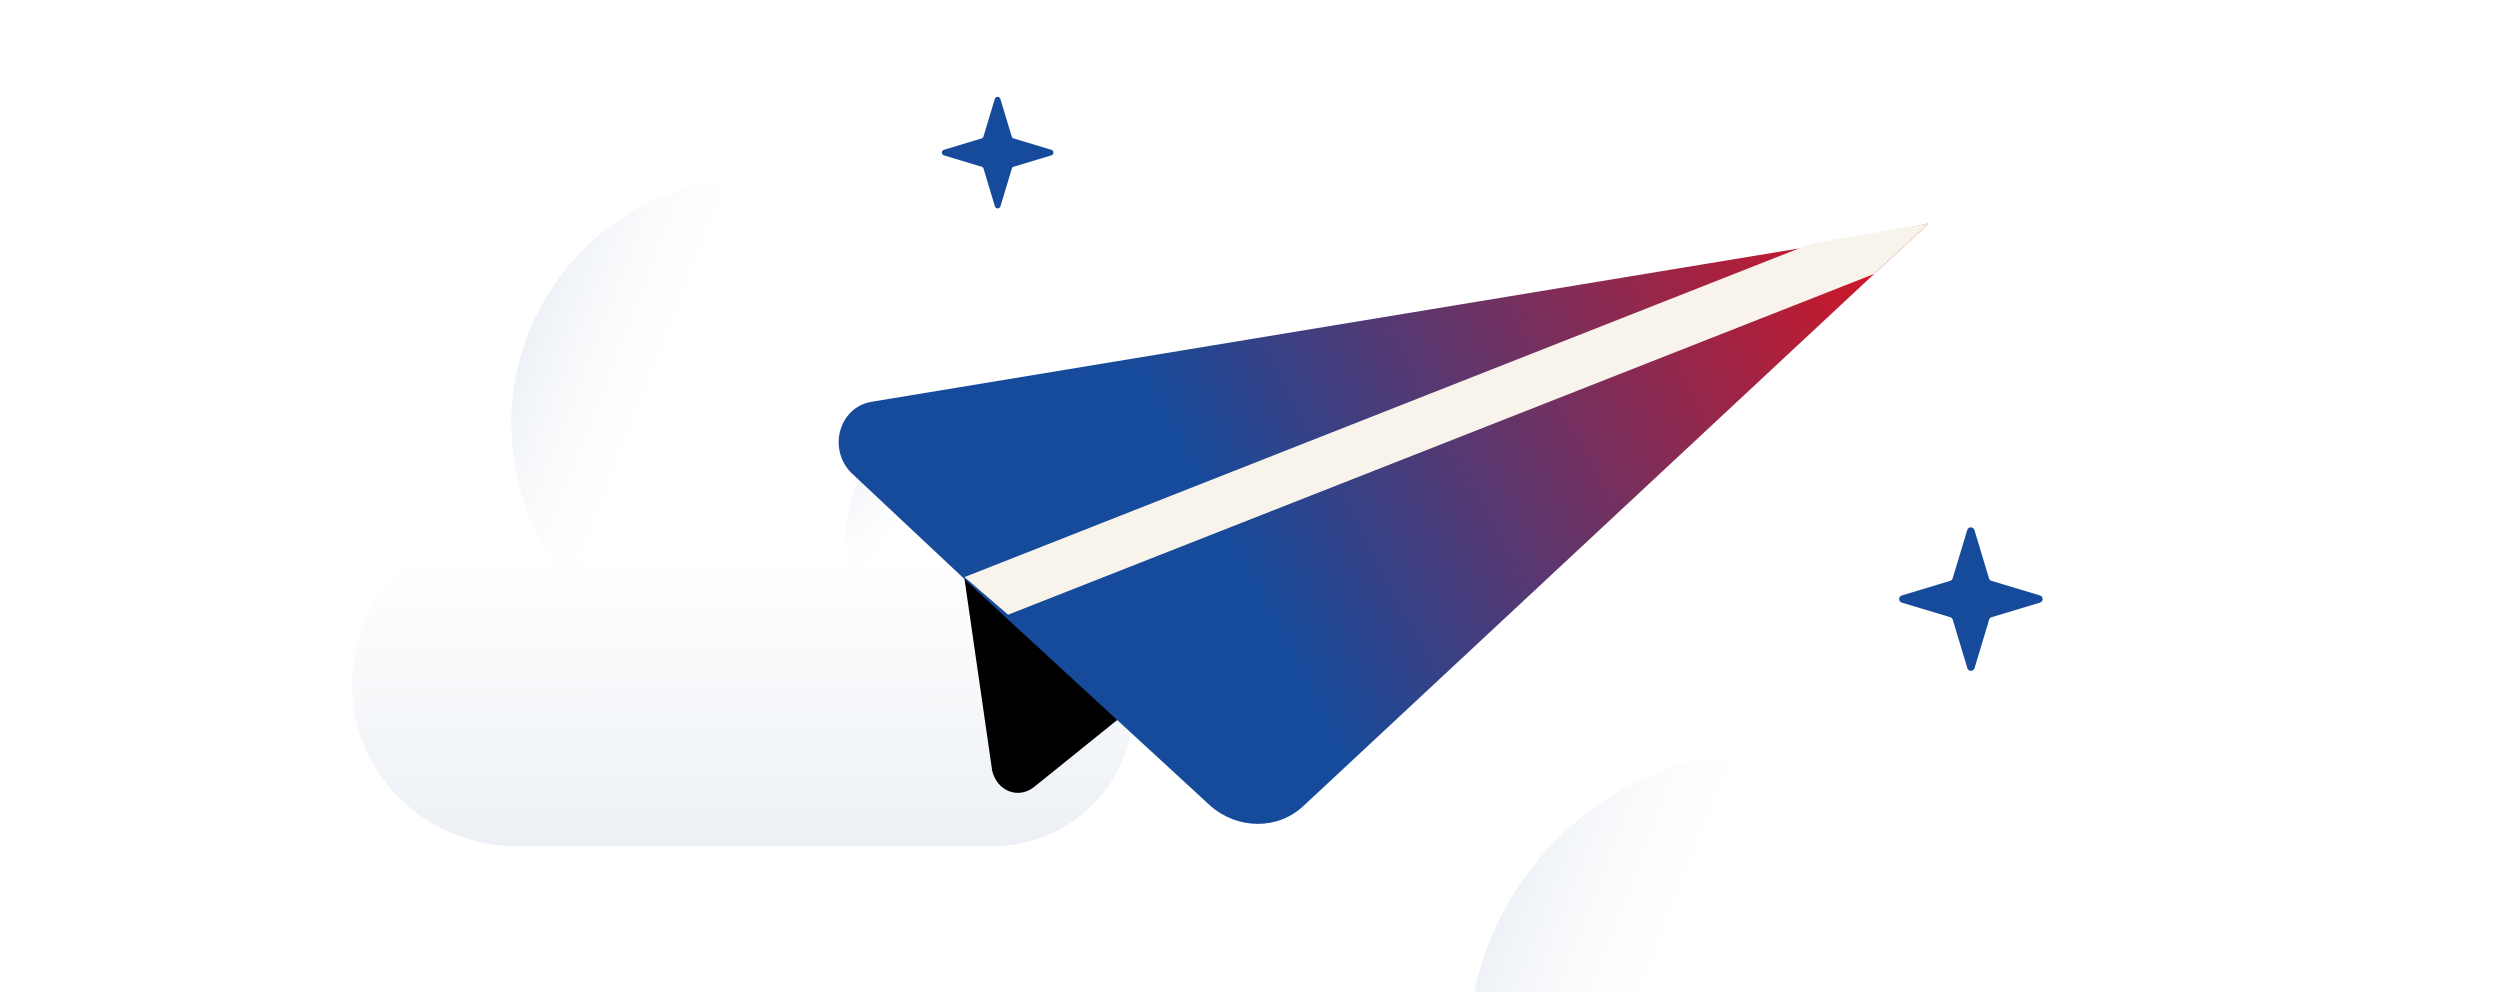 <svg fill="none" height="156" viewBox="0 0 393 156" width="393" xmlns="http://www.w3.org/2000/svg" xmlns:xlink="http://www.w3.org/1999/xlink"><filter id="a" color-interpolation-filters="sRGB" filterUnits="userSpaceOnUse" height="187.995" width="233.114" x=".169" y=".185"><feFlood flood-opacity="0" result="BackgroundImageFix"/><feColorMatrix in="SourceAlpha" result="hardAlpha" type="matrix" values="0 0 0 0 0 0 0 0 0 0 0 0 0 0 0 0 0 0 127 0"/><feOffset dy="27.573"/><feGaussianBlur stdDeviation="27.573"/><feColorMatrix type="matrix" values="0 0 0 0 0.398 0 0 0 0 0.477 0 0 0 0 0.575 0 0 0 0.27 0"/><feBlend in2="BackgroundImageFix" mode="normal" result="effect1_dropShadow_248_1241"/><feBlend in="SourceGraphic" in2="effect1_dropShadow_248_1241" mode="normal" result="shape"/></filter><filter id="b" color-interpolation-filters="sRGB" filterUnits="userSpaceOnUse" height="205.541" width="258.18" x="145.552" y="90.422"><feFlood flood-opacity="0" result="BackgroundImageFix"/><feColorMatrix in="SourceAlpha" result="hardAlpha" type="matrix" values="0 0 0 0 0 0 0 0 0 0 0 0 0 0 0 0 0 0 127 0"/><feOffset dy="27.573"/><feGaussianBlur stdDeviation="27.573"/><feColorMatrix type="matrix" values="0 0 0 0 0.398 0 0 0 0 0.477 0 0 0 0 0.575 0 0 0 0.27 0"/><feBlend in2="BackgroundImageFix" mode="normal" result="effect1_dropShadow_248_1241"/><feBlend in="SourceGraphic" in2="effect1_dropShadow_248_1241" mode="normal" result="shape"/></filter><linearGradient id="c"><stop offset="0" stop-color="#fff"/><stop offset=".996" stop-color="#ecf0f5"/></linearGradient><linearGradient id="d" gradientUnits="userSpaceOnUse" x1="116.726" x2="116.687" xlink:href="#c" y1="59.868" y2="106.3"/><linearGradient id="e" gradientUnits="userSpaceOnUse" x1="130.618" x2="149.482" y1="58.263" y2="80.004"><stop offset="0" stop-color="#bccbe1"/><stop offset=".994" stop-color="#fff" stop-opacity="0"/></linearGradient><linearGradient id="f"><stop offset="0" stop-color="#e2e8f0"/><stop offset=".994" stop-color="#fff" stop-opacity="0"/></linearGradient><linearGradient id="g" gradientUnits="userSpaceOnUse" x1="76.742" x2="107.262" xlink:href="#f" y1="48.781" y2="60.693"/><linearGradient id="h" gradientUnits="userSpaceOnUse" x1="274.641" x2="274.592" xlink:href="#c" y1="157.356" y2="214.272"/><linearGradient id="i" gradientUnits="userSpaceOnUse" x1="226.316" x2="263.728" xlink:href="#f" y1="143.766" y2="158.367"/><linearGradient id="j" gradientUnits="userSpaceOnUse" x1="298.454" x2="195.684" y1="35.275" y2="89.167"><stop offset="0" stop-color="#d81421"/><stop offset="1" stop-color="#164a9a"/></linearGradient><g filter="url(#a)"><path d="m178.138 83.589c0 12.089-9.873 21.867-22.187 21.867-.213 0-2.017 0-15.287 0-9.235 0-23.991 0-47.558 0h-11.253c-14.756.315-26.539-11.354-26.539-25.441 0-14.192 11.89-25.966 26.858-25.23 12.845-39.738 71.656-34.166 76.645 6.938 11.04 1.367 19.321 10.618 19.321 21.866z" fill="url(#d)"/></g><path d="m155.578 105.462c12.413 0 22.56-9.526 22.56-21.306s-10.147-21.306-22.56-21.306-22.559 9.526-22.559 21.306 10.146 21.306 22.559 21.306z" fill="url(#e)"/><path d="m119.232 105.462c21.411 0 38.853-17.384 38.853-38.852s-17.442-38.852-38.853-38.852c-21.41 0-38.852 17.384-38.852 38.852s17.337 38.852 38.852 38.852z" fill="url(#g)"/><g filter="url(#b)"><path d="m348.586 186.434c0 14.82-11.887 26.804-26.715 26.804-.255 0-2.428 0-18.406 0-11.12 0-28.887 0-57.264 0h-13.549c-17.767.387-31.955-13.917-31.955-31.185 0-17.397 14.316-31.83 32.339-30.928 15.466-48.71 86.279-41.881 92.287 8.505 13.293 1.676 23.263 13.016 23.263 26.804z" fill="url(#h)"/></g><path d="m278.401 213.246c26.246 0 47.626-21.31 47.626-47.626s-21.38-47.625-47.626-47.625c-26.245 0-47.625 21.309-47.625 47.625s21.252 47.626 47.625 47.626z" fill="url(#i)"/><path d="m175.79 113.047-13.33 10.744c-2.485 1.854-5.731.533-6.491-2.643l-4.45-30.826" fill="#000"/><path d="m303.186 35.133-8.565 7.925-89.637 83.562c-4.085 3.916-10.402 3.749-14.613.141l-32.203-29.638-6.46-6.007-17.811-16.718c-3.816-3.703-2.075-10.414 3.166-11.249l147.331-24.357z" fill="url(#j)"/><path d="m303.187 35.133-8.565 7.925-136.153 53.573-6.855-5.912 133.081-52.418z" fill="#f8f3eb"/><g fill="#164a9a"><path d="m159.349 26.209 5.927-1.786c.429-.125.429-.748 0-.872l-5.927-1.786c-.152-.042-.263-.152-.305-.305l-1.786-5.913c-.125-.429-.748-.429-.873 0l-1.786 5.913c-.042.152-.152.263-.305.305l-5.913 1.786c-.429.125-.429.748 0 .872l5.927 1.786c.152.042.263.152.305.305l1.786 5.927c.125.429.748.429.873 0l1.786-5.927c.028-.152.139-.263.291-.305z"/><path d="m313.065 97.027 7.623-2.298c.552-.16.552-.962 0-1.122l-7.623-2.298c-.196-.053-.339-.196-.392-.392l-2.298-7.606c-.16-.552-.962-.552-1.122 0l-2.298 7.606c-.054.196-.196.338-.392.392l-7.606 2.298c-.552.16-.552.962 0 1.122l7.624 2.298c.196.053.338.196.392.392l2.297 7.624c.161.552.962.552 1.123 0l2.297-7.624c.036-.196.179-.338.375-.392z"/></g></svg>
